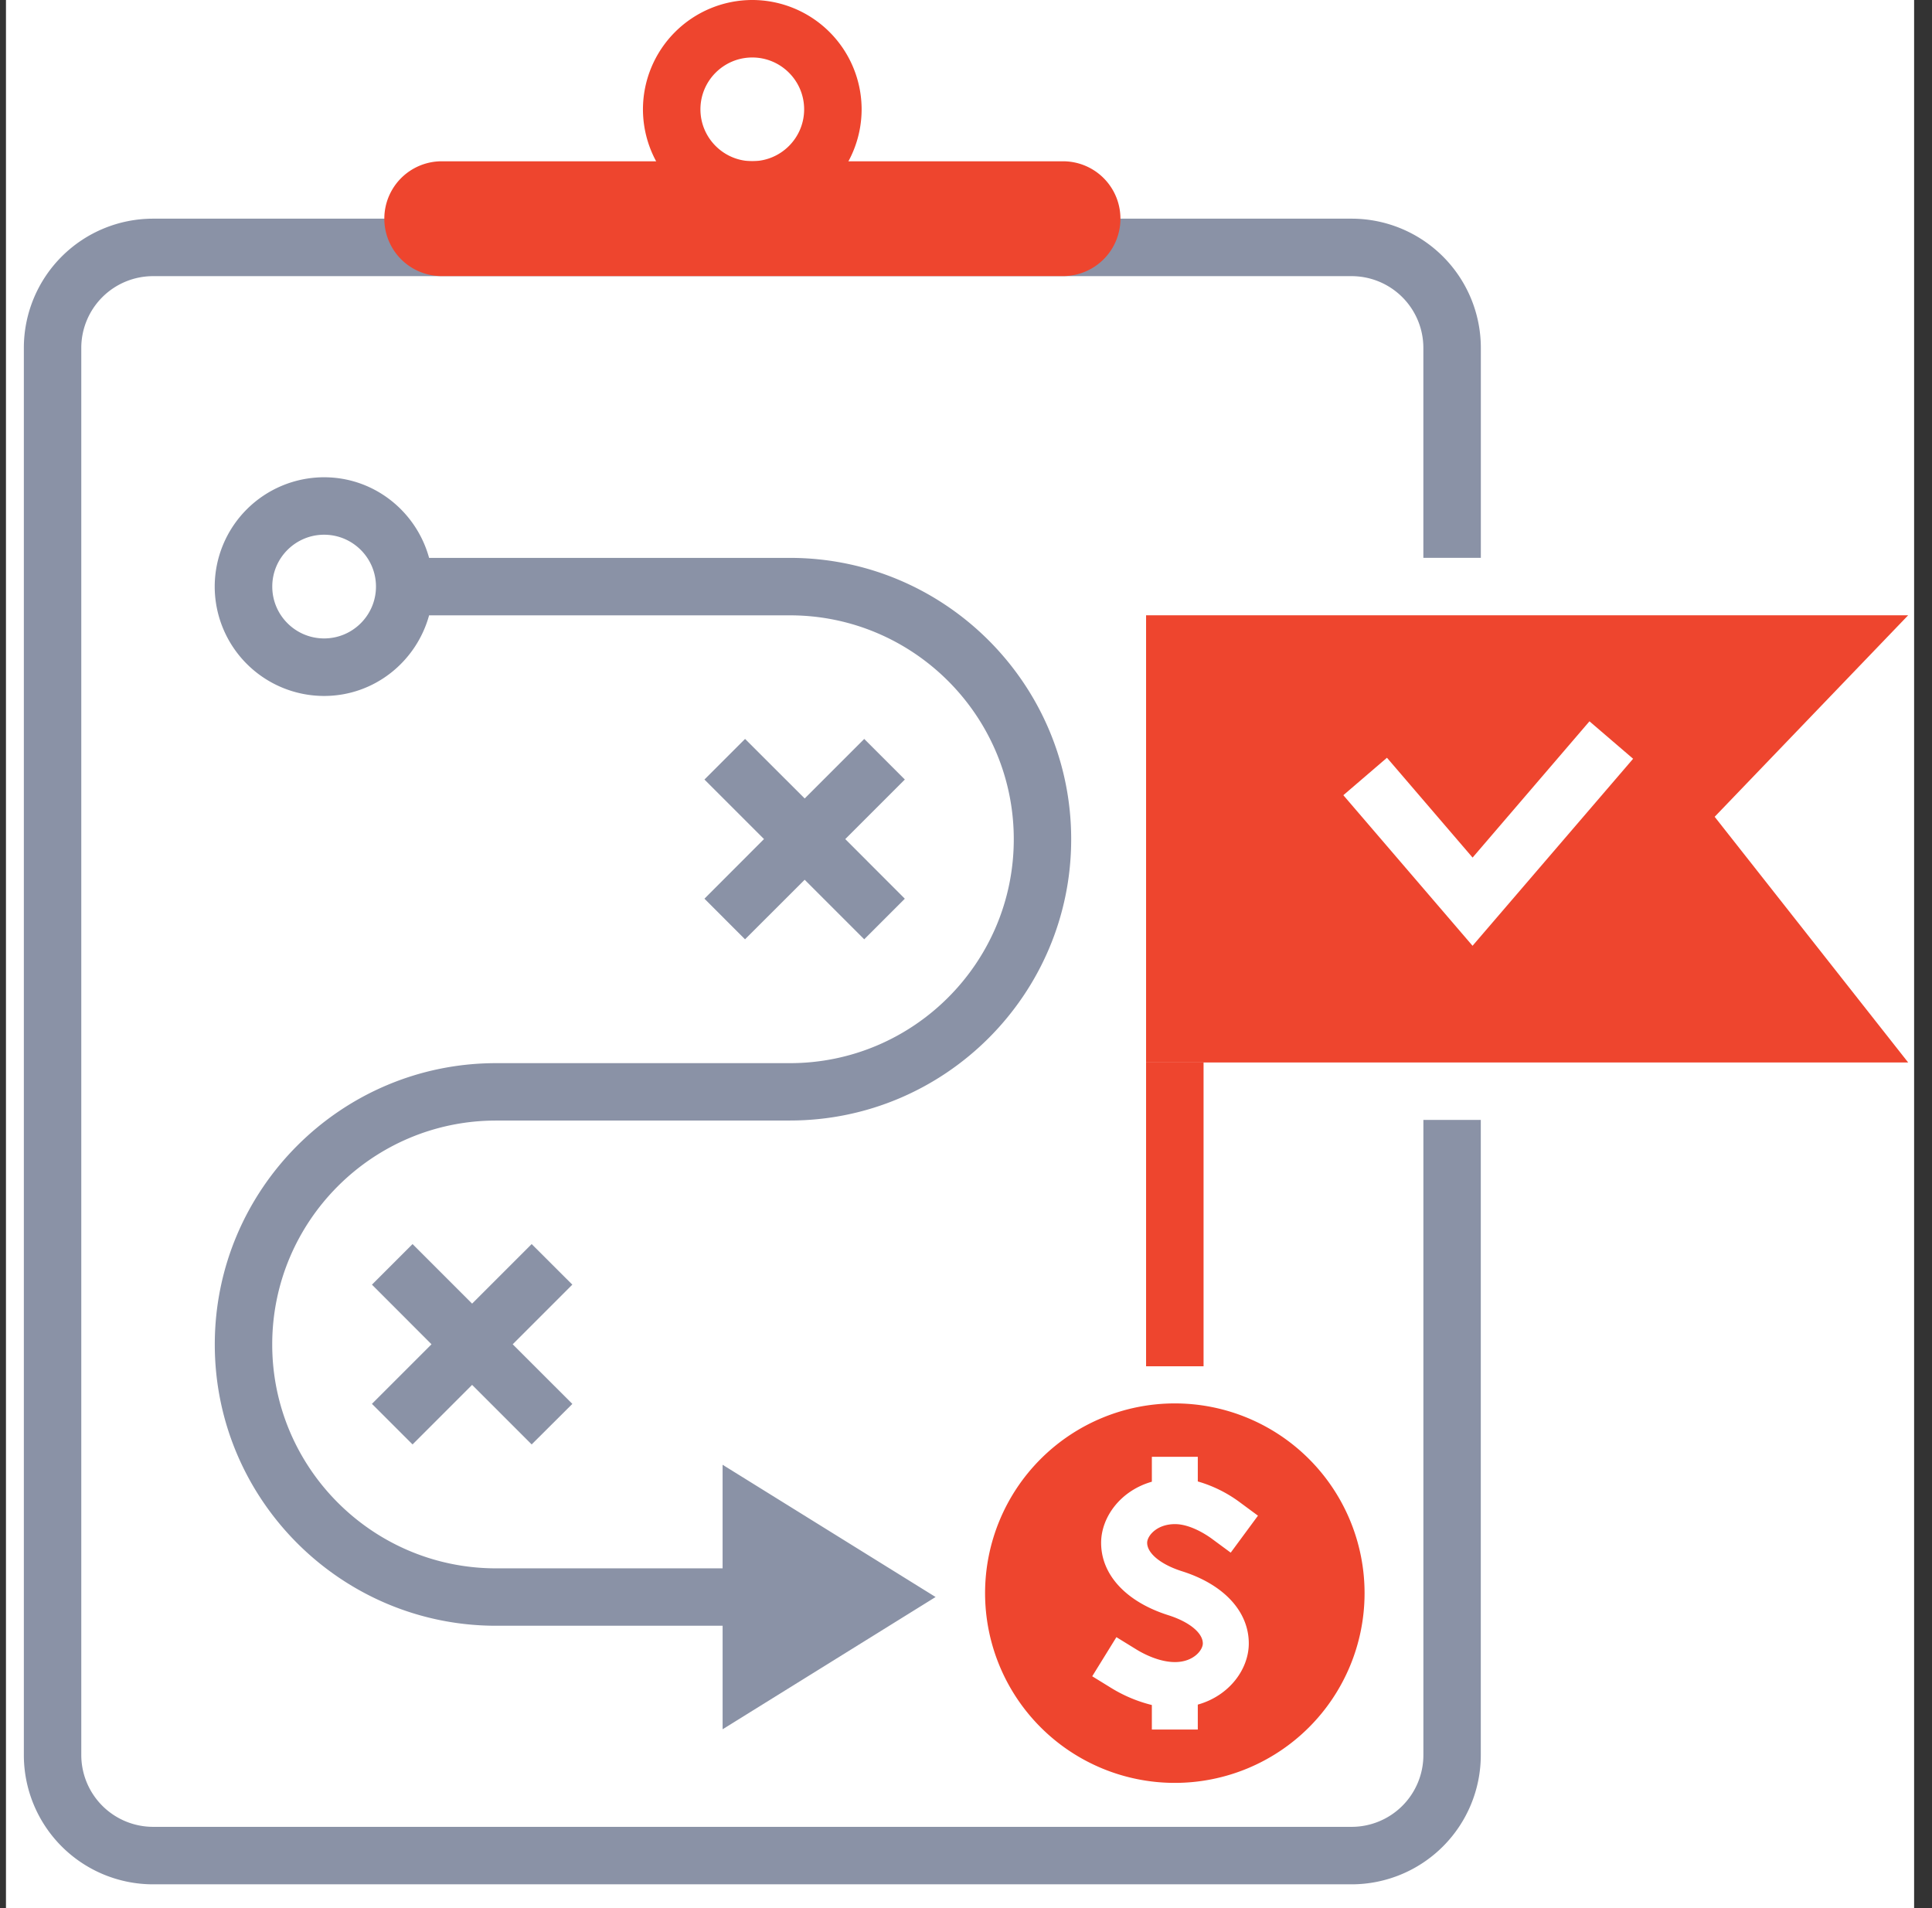 <svg xmlns="http://www.w3.org/2000/svg" width="81" height="80" fill="none"><rect width="100%" height="100%" fill="#333333" stroke="none"/><path fill="#fff" d="M.25 0h80v80h-80z"></path><g clip-path="url(#a)"><path fill="#EE452E" d="M49.255 58.84a7.955 7.955 0 1 0 0 15.91 7.955 7.955 0 0 0 0-15.91m.298 7.036c1.755.553 2.803 1.685 2.803 3.028 0 1.064-.8 2.188-2.138 2.564v1.045h-1.926v-1.028a6 6 0 0 1-1.68-.7l-.82-.505 1.014-1.64.82.505c.261.163.947.54 1.635.54.778 0 1.168-.503 1.168-.781 0-.444-.573-.91-1.458-1.188-1.758-.56-2.806-1.691-2.806-3.031 0-1.062.798-2.183 2.127-2.562v-1.045h1.926v1.034a5.5 5.5 0 0 1 1.747.862l.776.573-1.143 1.55-.776-.572c-.196-.146-.896-.624-1.559-.624-.778 0-1.168.503-1.168.781 0 .444.573.913 1.458 1.194"></path><path fill="#8A92A6" d="M23.996 58.86 22.29 60.56l-2.497-2.497-2.497 2.497-1.703-1.702 2.498-2.497-2.497-2.5 1.702-1.702 2.497 2.497 2.497-2.497 1.705 1.702-2.5 2.5z"></path><path fill="#8A92A6" d="M15.763 24.593c0 1.2-.975 2.174-2.174 2.174-1.2 0-2.174-.975-2.174-2.174 0-1.2.975-2.174 2.174-2.174 1.2 0 2.174.974 2.174 2.174m17.353 22.386c6.505 0 11.794-5.292 11.794-11.794S39.618 23.39 33.116 23.39H17.99c-.533-1.941-2.294-3.38-4.404-3.38a4.59 4.59 0 0 0-4.584 4.585 4.59 4.59 0 0 0 4.584 4.584c2.11 0 3.87-1.439 4.404-3.38h15.126c5.176 0 9.387 4.211 9.387 9.388s-4.21 9.387-9.387 9.387H20.799c-6.505 0-11.794 5.291-11.794 11.794 0 6.502 5.292 11.794 11.794 11.794h9.497v4.34l8.929-5.545-8.93-5.545v4.343H20.8c-5.176 0-9.387-4.21-9.387-9.387s4.21-9.387 9.387-9.387h12.317z"></path><path fill="#8A92A6" d="m29.534 32.683 1.703-1.703 2.5 2.497 2.496-2.496 1.703 1.702-2.498 2.497 2.497 2.5-1.702 1.702-2.497-2.497-2.5 2.497-1.702-1.703 2.497-2.5z"></path><path fill="#EE452E" d="M80 25.797H48.05v18.748H80l-8.112-10.3zM61.737 39.653 56.32 33.34l1.829-1.57 3.59 4.185 4.9-5.713 1.83 1.57z"></path><path fill="#8A92A6" d="M59.676 46.955v26.63a3.01 3.01 0 0 1-3.011 3.008H6.418a3.014 3.014 0 0 1-3.01-3.008V14.586a3.01 3.01 0 0 1 3.01-3.008h50.247a3.01 3.01 0 0 1 3.01 3.008v8.803h2.41v-8.803a5.42 5.42 0 0 0-5.418-5.418H6.418A5.42 5.42 0 0 0 1 14.586v58.999a5.42 5.42 0 0 0 5.418 5.418h50.247a5.42 5.42 0 0 0 5.418-5.418v-26.63h-2.41z"></path><path fill="#EE452E" d="M31.54 0a4.59 4.59 0 0 0-4.584 4.584 4.59 4.59 0 0 0 4.584 4.584 4.59 4.59 0 0 0 4.584-4.584A4.59 4.59 0 0 0 31.54 0m0 6.758c-1.2 0-2.174-.975-2.174-2.174 0-1.2.975-2.174 2.174-2.174 1.2 0 2.174.975 2.174 2.174 0 1.2-.975 2.174-2.174 2.174"></path><path fill="#EE452E" d="M44.567 11.576H18.52a2.406 2.406 0 1 1 0-4.814h26.048a2.406 2.406 0 1 1 0 4.814M50.46 44.543h-2.41v12.74h2.41z"></path></g><defs><clipPath id="a"><path fill="#fff" d="M1 0h79v79H1z"></path></clipPath></defs></svg>